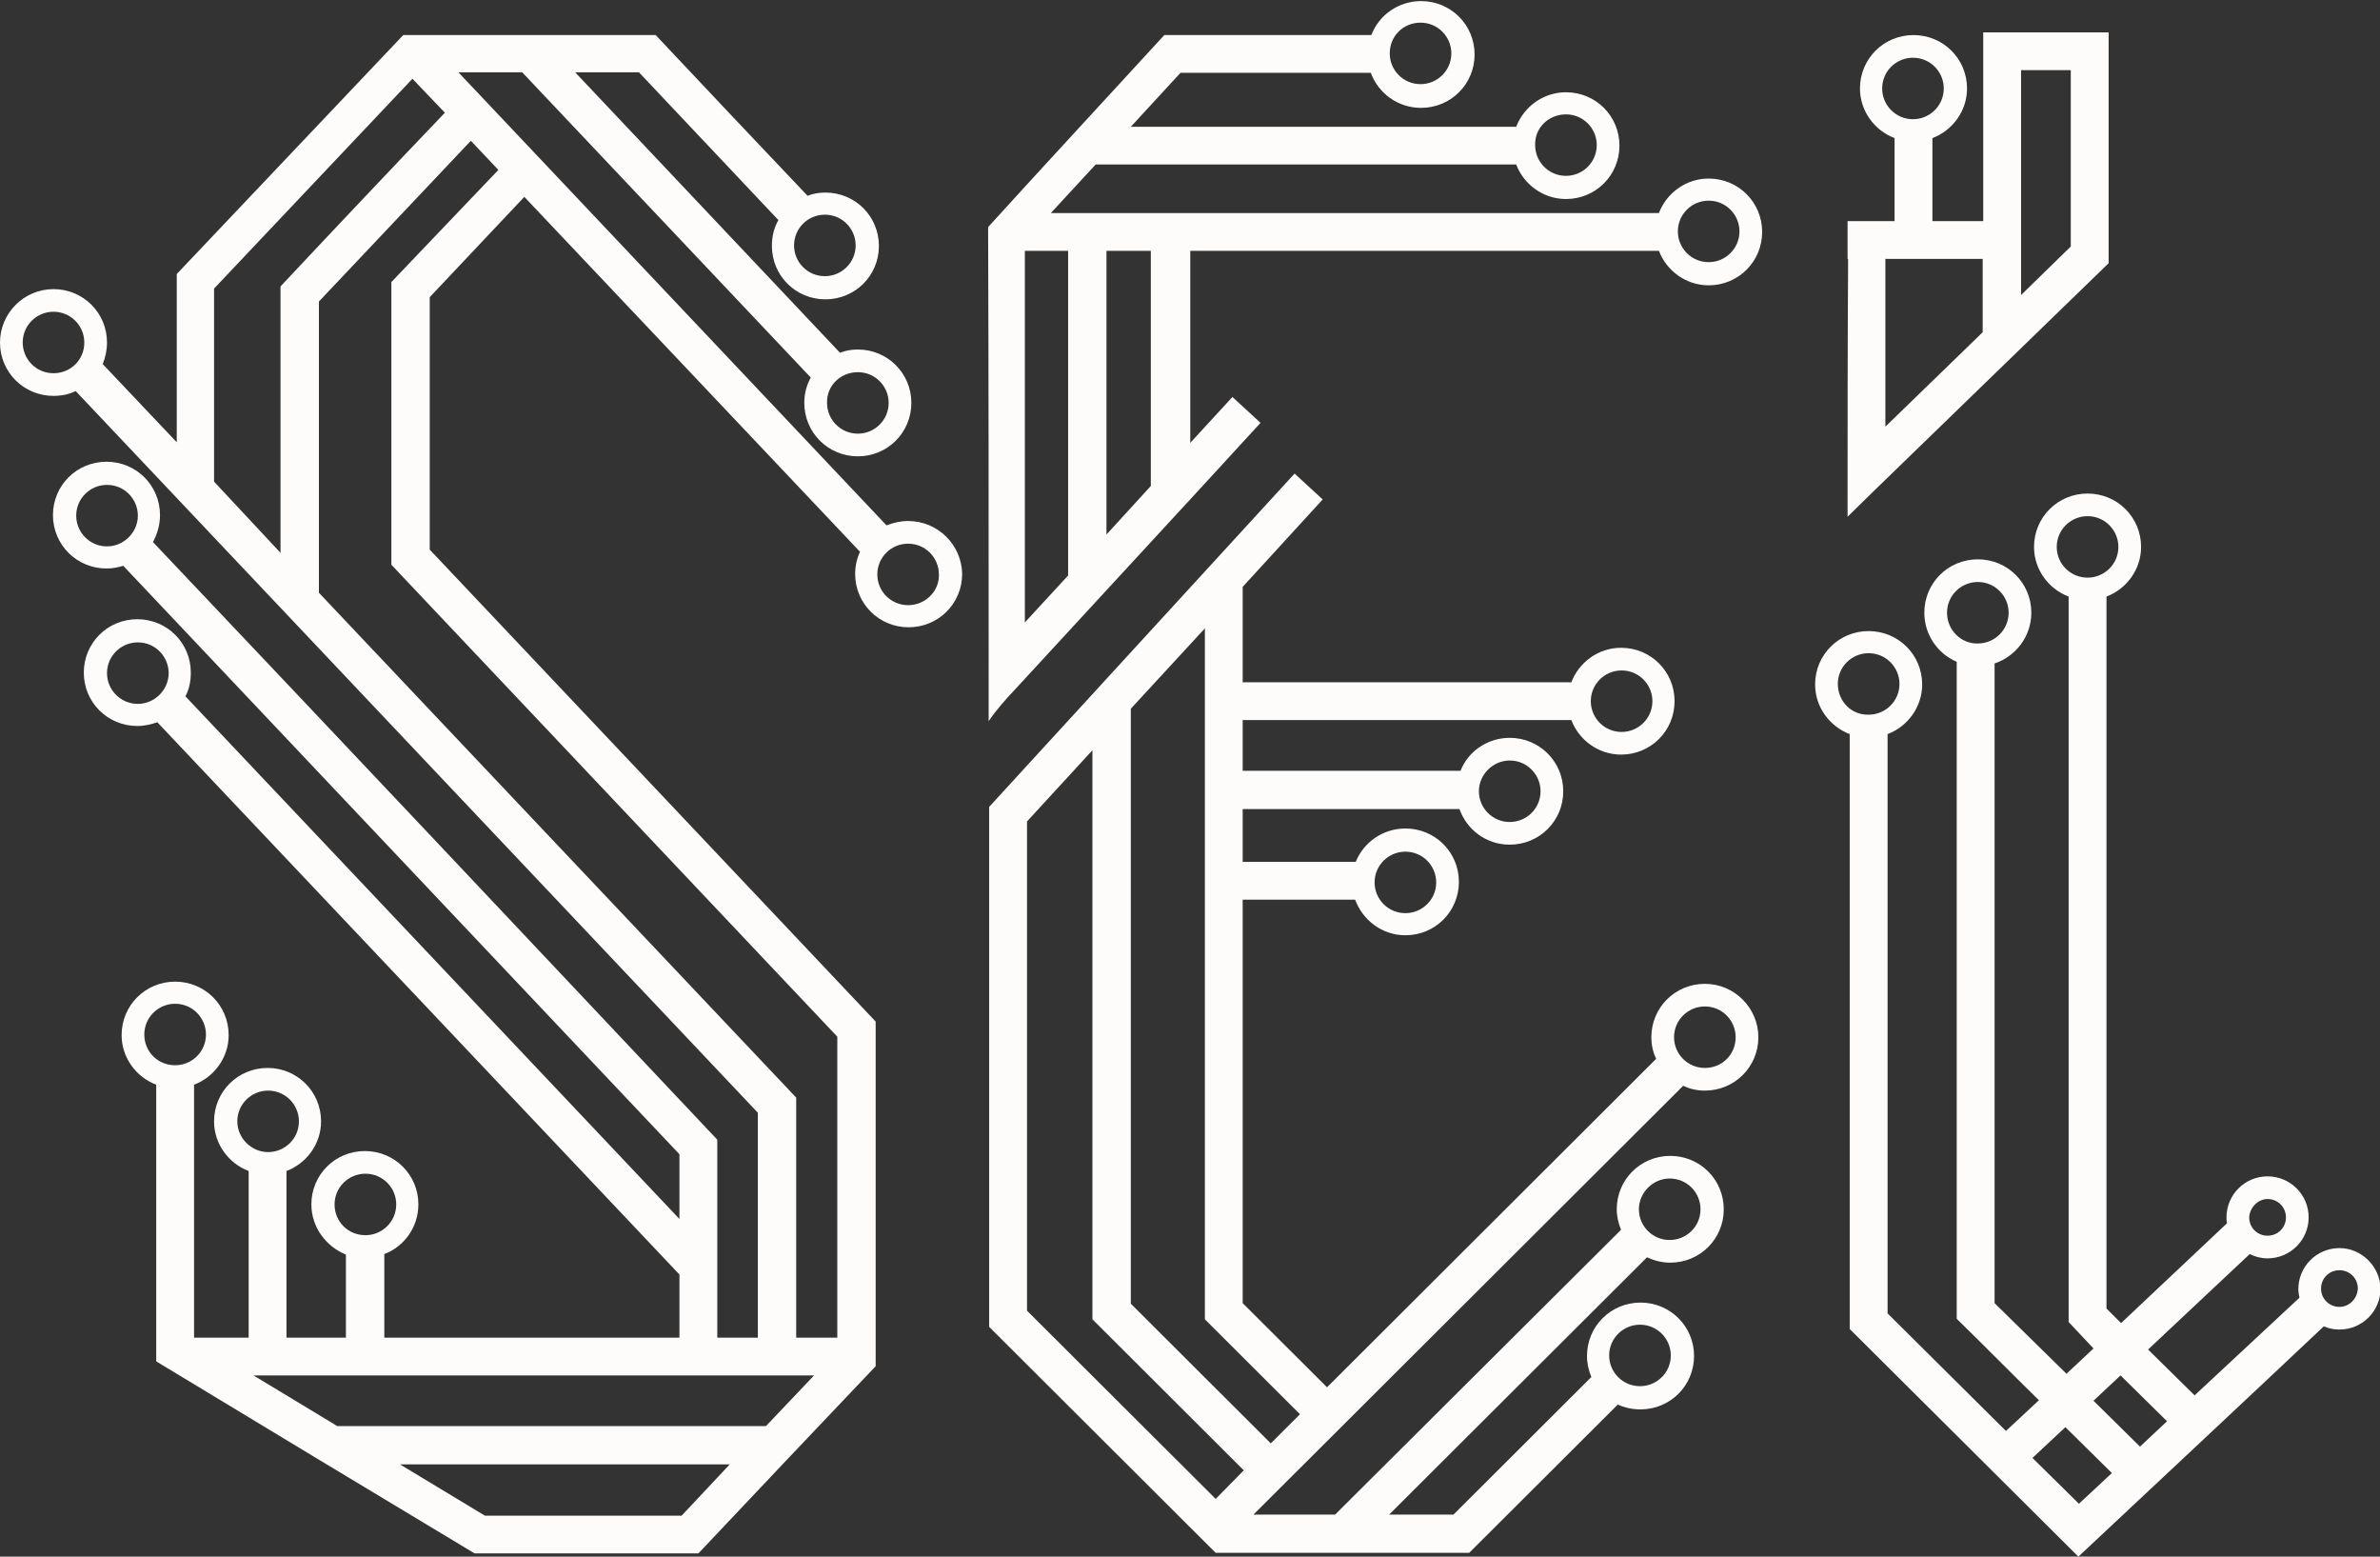 <svg width="52" height="34" viewBox="0 0 52 34" fill="none" xmlns="http://www.w3.org/2000/svg">
<rect x="0" y="0" width="52" height="34" fill="#333333" stroke="none"/>
<g clip-path="url(#clip0)">
<path d="M19.841 11.38C19.676 11.38 19.522 11.416 19.369 11.475L10.015 1.579H11.409L17.715 8.247C17.621 8.412 17.573 8.6 17.573 8.8C17.573 9.448 18.093 9.967 18.743 9.967C19.392 9.967 19.912 9.448 19.912 8.8C19.912 8.152 19.392 7.634 18.743 7.634C18.601 7.634 18.471 7.658 18.353 7.705L12.566 1.579H13.96L17.007 4.807C16.912 4.972 16.865 5.16 16.865 5.372C16.865 6.02 17.384 6.538 18.034 6.538C18.684 6.538 19.203 6.02 19.203 5.372C19.203 4.724 18.684 4.206 18.034 4.206C17.892 4.206 17.762 4.229 17.644 4.276C16.534 3.11 15.424 1.932 14.326 0.766C12.483 0.766 10.641 0.766 8.81 0.766C7.157 2.509 5.515 4.241 3.862 5.985C3.862 7.21 3.862 8.435 3.862 9.66L2.244 7.952C2.303 7.811 2.338 7.646 2.338 7.481C2.338 6.833 1.819 6.315 1.169 6.315C0.52 6.315 0 6.845 0 7.481C0 8.129 0.52 8.647 1.169 8.647C1.346 8.647 1.512 8.612 1.653 8.541L16.558 24.304V29.217H15.672V24.893C11.574 20.546 7.464 16.187 3.342 11.84C3.437 11.663 3.496 11.463 3.496 11.251C3.496 10.603 2.976 10.085 2.327 10.085C1.677 10.085 1.157 10.603 1.157 11.251C1.157 11.899 1.677 12.417 2.327 12.417C2.457 12.417 2.575 12.394 2.693 12.358L14.845 25.211V26.625L4.051 15.209C4.134 15.056 4.169 14.879 4.169 14.691C4.169 14.043 3.649 13.525 3 13.525C2.35 13.525 1.831 14.043 1.831 14.691C1.831 15.339 2.35 15.857 3 15.857C3.153 15.857 3.307 15.822 3.437 15.775L14.845 27.838V29.217H8.397V27.391C8.834 27.226 9.141 26.802 9.141 26.307C9.141 25.659 8.621 25.141 7.972 25.141C7.322 25.141 6.803 25.659 6.803 26.307C6.803 26.802 7.122 27.226 7.558 27.403V29.217H6.259V25.577C6.696 25.412 7.015 24.988 7.015 24.493C7.015 23.845 6.496 23.326 5.846 23.326C5.196 23.326 4.677 23.845 4.677 24.493C4.677 24.988 4.996 25.412 5.433 25.577V29.217H4.24V23.692C4.677 23.527 4.996 23.102 4.996 22.608C4.996 21.96 4.476 21.441 3.826 21.441C3.177 21.441 2.657 21.96 2.657 22.608C2.657 23.102 2.976 23.527 3.413 23.692V29.735C5.728 31.137 8.055 32.539 10.369 33.929C11.999 33.929 13.629 33.929 15.259 33.929C16.546 32.563 17.833 31.208 19.132 29.841C19.132 27.332 19.132 24.823 19.132 22.313C15.885 18.873 12.637 15.445 9.389 12.005V6.491L11.456 4.3L18.79 12.052C18.719 12.205 18.684 12.37 18.684 12.535C18.684 13.183 19.203 13.701 19.853 13.701C20.502 13.701 21.022 13.183 21.022 12.535C21.01 11.899 20.491 11.38 19.841 11.38ZM18.743 8.129C19.121 8.129 19.416 8.435 19.416 8.8C19.416 9.177 19.109 9.472 18.743 9.472C18.365 9.472 18.07 9.166 18.07 8.8C18.058 8.423 18.365 8.129 18.743 8.129ZM18.022 4.689C18.4 4.689 18.695 4.995 18.695 5.36C18.695 5.737 18.388 6.032 18.022 6.032C17.644 6.032 17.349 5.726 17.349 5.36C17.349 4.995 17.644 4.689 18.022 4.689ZM1.169 8.152C0.791 8.152 0.496 7.846 0.496 7.481C0.496 7.104 0.803 6.809 1.169 6.809C1.547 6.809 1.842 7.116 1.842 7.481C1.842 7.858 1.547 8.152 1.169 8.152ZM2.338 11.934C1.96 11.934 1.665 11.628 1.665 11.263C1.665 10.886 1.972 10.591 2.338 10.591C2.716 10.591 3.012 10.897 3.012 11.263C3.012 11.628 2.705 11.934 2.338 11.934ZM3.012 15.374C2.634 15.374 2.338 15.068 2.338 14.703C2.338 14.326 2.645 14.031 3.012 14.031C3.39 14.031 3.685 14.338 3.685 14.703C3.685 15.068 3.378 15.374 3.012 15.374ZM3.153 22.596C3.153 22.219 3.46 21.924 3.826 21.924C4.204 21.924 4.5 22.231 4.5 22.596C4.5 22.973 4.193 23.267 3.826 23.267C3.449 23.267 3.153 22.973 3.153 22.596ZM6.129 6.256V12.075L4.677 10.52V6.303L9.011 1.72L9.72 2.462C8.515 3.723 7.322 4.983 6.129 6.256ZM7.31 26.307C7.31 25.93 7.618 25.636 7.984 25.636C8.362 25.636 8.657 25.942 8.657 26.307C8.657 26.684 8.35 26.979 7.984 26.979C7.606 26.979 7.31 26.684 7.31 26.307ZM5.185 24.493C5.185 24.116 5.492 23.821 5.858 23.821C6.236 23.821 6.531 24.128 6.531 24.493C6.531 24.87 6.224 25.164 5.858 25.164C5.492 25.164 5.185 24.858 5.185 24.493ZM14.893 33.105H10.594L8.739 31.985H15.944L14.893 33.105ZM16.735 31.149H7.37L5.539 30.042H17.786L16.735 31.149ZM8.551 6.161C8.551 8.223 8.551 10.273 8.551 12.335C11.798 15.775 15.046 19.203 18.294 22.643V29.217H17.396V23.974C13.924 20.299 10.44 16.623 6.968 12.947V6.586L10.287 3.075L10.889 3.711L8.551 6.161ZM19.841 13.218C19.463 13.218 19.168 12.912 19.168 12.547C19.168 12.17 19.475 11.875 19.841 11.875C20.219 11.875 20.514 12.181 20.514 12.547C20.526 12.912 20.219 13.218 19.841 13.218Z" fill="#FEFCFB"/>
<path d="M37.249 21.489C36.599 21.489 36.08 22.007 36.08 22.655C36.08 22.82 36.115 22.985 36.186 23.126L28.994 30.301L27.151 28.463V19.651H29.608C29.773 20.098 30.198 20.428 30.706 20.428C31.356 20.428 31.875 19.91 31.875 19.262C31.875 18.614 31.356 18.096 30.706 18.096C30.222 18.096 29.797 18.39 29.62 18.826H27.151V17.672H31.887C32.053 18.131 32.478 18.449 32.986 18.449C33.635 18.449 34.155 17.931 34.155 17.283C34.155 16.635 33.635 16.116 32.986 16.116C32.501 16.116 32.076 16.411 31.911 16.835H27.151V15.728H34.332C34.497 16.163 34.922 16.482 35.418 16.482C36.068 16.482 36.587 15.963 36.587 15.315C36.587 14.667 36.068 14.149 35.418 14.149C34.922 14.149 34.497 14.467 34.332 14.903H27.151V12.818L28.899 10.909L28.285 10.344L21.612 17.624C21.612 21.406 21.612 25.188 21.612 28.981C23.065 30.43 24.518 31.879 25.97 33.328L26.561 33.917C28.403 33.917 30.245 33.917 32.1 33.917C33.186 32.834 34.261 31.762 35.347 30.678C35.501 30.748 35.666 30.784 35.843 30.784C36.493 30.784 37.013 30.265 37.013 29.617C37.013 28.97 36.493 28.451 35.843 28.451C35.194 28.451 34.674 28.97 34.674 29.617C34.674 29.782 34.71 29.936 34.769 30.077L31.757 33.081H30.352L35.985 27.462C36.139 27.532 36.304 27.579 36.493 27.579C37.143 27.579 37.662 27.061 37.662 26.413C37.662 25.765 37.143 25.247 36.493 25.247C35.843 25.247 35.324 25.765 35.324 26.413C35.324 26.566 35.359 26.719 35.418 26.861L29.171 33.081H27.387L27.765 32.704C27.966 32.504 28.155 32.315 28.356 32.115L36.776 23.715C36.918 23.786 37.084 23.821 37.249 23.821C37.898 23.821 38.418 23.303 38.418 22.655C38.418 22.019 37.898 21.489 37.249 21.489ZM30.706 18.602C31.084 18.602 31.379 18.909 31.379 19.274C31.379 19.651 31.072 19.945 30.706 19.945C30.328 19.945 30.033 19.639 30.033 19.274C30.033 18.897 30.34 18.602 30.706 18.602ZM32.986 16.611C33.363 16.611 33.659 16.918 33.659 17.283C33.659 17.66 33.352 17.954 32.986 17.954C32.608 17.954 32.312 17.648 32.312 17.283C32.312 16.918 32.619 16.611 32.986 16.611ZM35.43 14.644C35.808 14.644 36.103 14.95 36.103 15.315C36.103 15.692 35.796 15.987 35.43 15.987C35.052 15.987 34.757 15.681 34.757 15.315C34.757 14.95 35.052 14.644 35.43 14.644ZM36.481 25.741C36.859 25.741 37.154 26.048 37.154 26.413C37.154 26.79 36.847 27.084 36.481 27.084C36.103 27.084 35.808 26.778 35.808 26.413C35.808 26.048 36.115 25.741 36.481 25.741ZM35.832 28.934C36.21 28.934 36.505 29.241 36.505 29.606C36.505 29.983 36.198 30.277 35.832 30.277C35.454 30.277 35.158 29.971 35.158 29.606C35.158 29.241 35.454 28.934 35.832 28.934ZM26.561 32.739L22.439 28.628V17.942L23.868 16.387V28.816L27.175 32.115L26.561 32.739ZM24.707 28.475V15.48L26.325 13.725V28.816L28.403 30.89L27.765 31.526L24.707 28.475ZM37.249 23.326C36.871 23.326 36.576 23.02 36.576 22.655C36.576 22.278 36.883 21.983 37.249 21.983C37.627 21.983 37.922 22.29 37.922 22.655C37.922 23.032 37.627 23.326 37.249 23.326Z" fill="#FEFCFB"/>
<path d="M22.191 15.044L25.97 10.945H25.982V10.933L27.541 9.236L26.927 8.671L26.006 9.672V5.478H36.245C36.411 5.914 36.836 6.232 37.332 6.232C37.981 6.232 38.501 5.714 38.501 5.066C38.501 4.418 37.981 3.9 37.332 3.9C36.836 3.9 36.411 4.218 36.245 4.654H22.959L23.939 3.593H33.127C33.293 4.029 33.718 4.347 34.214 4.347C34.864 4.347 35.383 3.829 35.383 3.181C35.383 2.533 34.864 2.015 34.214 2.015C33.718 2.015 33.293 2.333 33.127 2.769H24.707L25.793 1.59H29.95C30.116 2.038 30.541 2.356 31.049 2.356C31.698 2.356 32.218 1.838 32.218 1.19C32.218 0.542 31.698 0.024 31.049 0.024C30.553 0.024 30.128 0.33 29.962 0.766C28.451 0.766 26.939 0.766 25.439 0.766C24.152 2.168 22.864 3.558 21.589 4.96C21.601 8.235 21.601 11.51 21.601 14.797C21.601 14.891 21.601 15.657 21.601 15.751C21.778 15.492 21.979 15.268 22.191 15.044ZM37.332 4.383C37.71 4.383 38.005 4.689 38.005 5.054C38.005 5.431 37.698 5.726 37.332 5.726C36.954 5.726 36.659 5.419 36.659 5.054C36.659 4.689 36.954 4.383 37.332 4.383ZM34.214 2.498C34.592 2.498 34.887 2.804 34.887 3.169C34.887 3.546 34.58 3.841 34.214 3.841C33.836 3.841 33.541 3.534 33.541 3.169C33.529 2.792 33.836 2.498 34.214 2.498ZM31.037 0.495C31.415 0.495 31.71 0.801 31.71 1.166C31.71 1.543 31.403 1.838 31.037 1.838C30.659 1.838 30.364 1.532 30.364 1.166C30.364 0.789 30.659 0.495 31.037 0.495ZM22.392 5.478H23.337V12.57L22.392 13.595V5.478ZM25.144 10.615L24.175 11.675V5.478H25.144V10.615Z" fill="#FEFCFB"/>
<path d="M51.114 27.261C50.618 27.261 50.216 27.662 50.216 28.157C50.216 28.215 50.228 28.286 50.24 28.345L47.949 30.477L46.933 29.476L49.154 27.391C49.272 27.45 49.402 27.485 49.543 27.485C50.039 27.485 50.441 27.084 50.441 26.59C50.441 26.095 50.039 25.694 49.543 25.694C49.047 25.694 48.646 26.095 48.646 26.59C48.646 26.637 48.646 26.672 48.657 26.719L46.343 28.899L46.024 28.581V13.03C46.461 12.865 46.78 12.441 46.78 11.946C46.78 11.298 46.26 10.78 45.611 10.78C44.961 10.78 44.441 11.298 44.441 11.946C44.441 12.441 44.76 12.865 45.197 13.03V28.875C45.374 29.064 45.563 29.264 45.74 29.453L45.15 30.006L43.579 28.463V14.491C44.04 14.338 44.382 13.902 44.382 13.383C44.382 12.735 43.863 12.217 43.213 12.217C42.563 12.217 42.044 12.735 42.044 13.383C42.044 13.866 42.339 14.279 42.752 14.455C42.752 19.238 42.752 24.021 42.752 28.805C43.355 29.394 43.945 29.994 44.548 30.584L43.827 31.255L41.241 28.687V16.034C41.678 15.869 41.997 15.445 41.997 14.95C41.997 14.302 41.477 13.784 40.827 13.784C40.178 13.784 39.658 14.302 39.658 14.95C39.658 15.445 39.977 15.869 40.414 16.034V29.028C42.079 30.689 43.745 32.339 45.41 34C47.193 32.327 48.988 30.654 50.772 28.97C50.878 29.017 50.996 29.04 51.114 29.04C51.61 29.04 52.012 28.64 52.012 28.145C52 27.662 51.598 27.261 51.114 27.261ZM49.543 26.189C49.768 26.189 49.945 26.366 49.945 26.59C49.945 26.814 49.768 26.99 49.543 26.99C49.319 26.99 49.142 26.814 49.142 26.59C49.154 26.378 49.331 26.189 49.543 26.189ZM44.937 11.946C44.937 11.569 45.244 11.274 45.611 11.274C45.988 11.274 46.284 11.581 46.284 11.946C46.284 12.323 45.977 12.617 45.611 12.617C45.244 12.617 44.937 12.323 44.937 11.946ZM42.54 13.383C42.54 13.006 42.847 12.712 43.213 12.712C43.591 12.712 43.886 13.018 43.886 13.383C43.886 13.76 43.579 14.055 43.213 14.055C42.847 14.066 42.54 13.76 42.54 13.383ZM46.331 30.042L47.347 31.043L46.756 31.597L45.74 30.595L46.331 30.042ZM45.126 31.172L46.142 32.174L45.422 32.845L44.406 31.844L45.126 31.172ZM40.154 14.938C40.154 14.561 40.461 14.267 40.827 14.267C41.205 14.267 41.501 14.573 41.501 14.938C41.501 15.315 41.194 15.61 40.827 15.61C40.45 15.622 40.154 15.315 40.154 14.938ZM51.114 28.545C50.89 28.545 50.712 28.369 50.712 28.145C50.712 27.921 50.89 27.744 51.114 27.744C51.338 27.744 51.516 27.921 51.516 28.145C51.504 28.369 51.327 28.545 51.114 28.545Z" fill="#FEFCFB"/>
<path d="M40.367 11.286C40.568 11.086 40.768 10.897 40.969 10.697L46.071 5.749C46.071 4.064 46.071 2.392 46.071 0.707H45.244H44.158H43.331C43.331 2.085 43.331 3.452 43.331 4.83H42.221V3.016C42.658 2.851 42.977 2.427 42.977 1.932C42.977 1.284 42.457 0.766 41.807 0.766C41.158 0.766 40.638 1.284 40.638 1.932C40.638 2.427 40.957 2.851 41.394 3.016V4.83H41.205H40.379H40.367V5.655H40.379C40.367 7.528 40.367 9.413 40.367 11.286ZM41.123 1.932C41.123 1.555 41.43 1.261 41.796 1.261C42.174 1.261 42.469 1.567 42.469 1.932C42.469 2.309 42.162 2.604 41.796 2.604C41.418 2.604 41.123 2.297 41.123 1.932ZM45.244 1.532V5.384L44.158 6.444V1.532H45.244ZM43.319 5.655V7.257L41.193 9.319V5.655H43.319Z" fill="#FEFCFB"/>
</g>
<defs>
<clipPath id="clip0">
<rect width="52" height="34" fill="white"/>
</clipPath>
</defs>
</svg>
